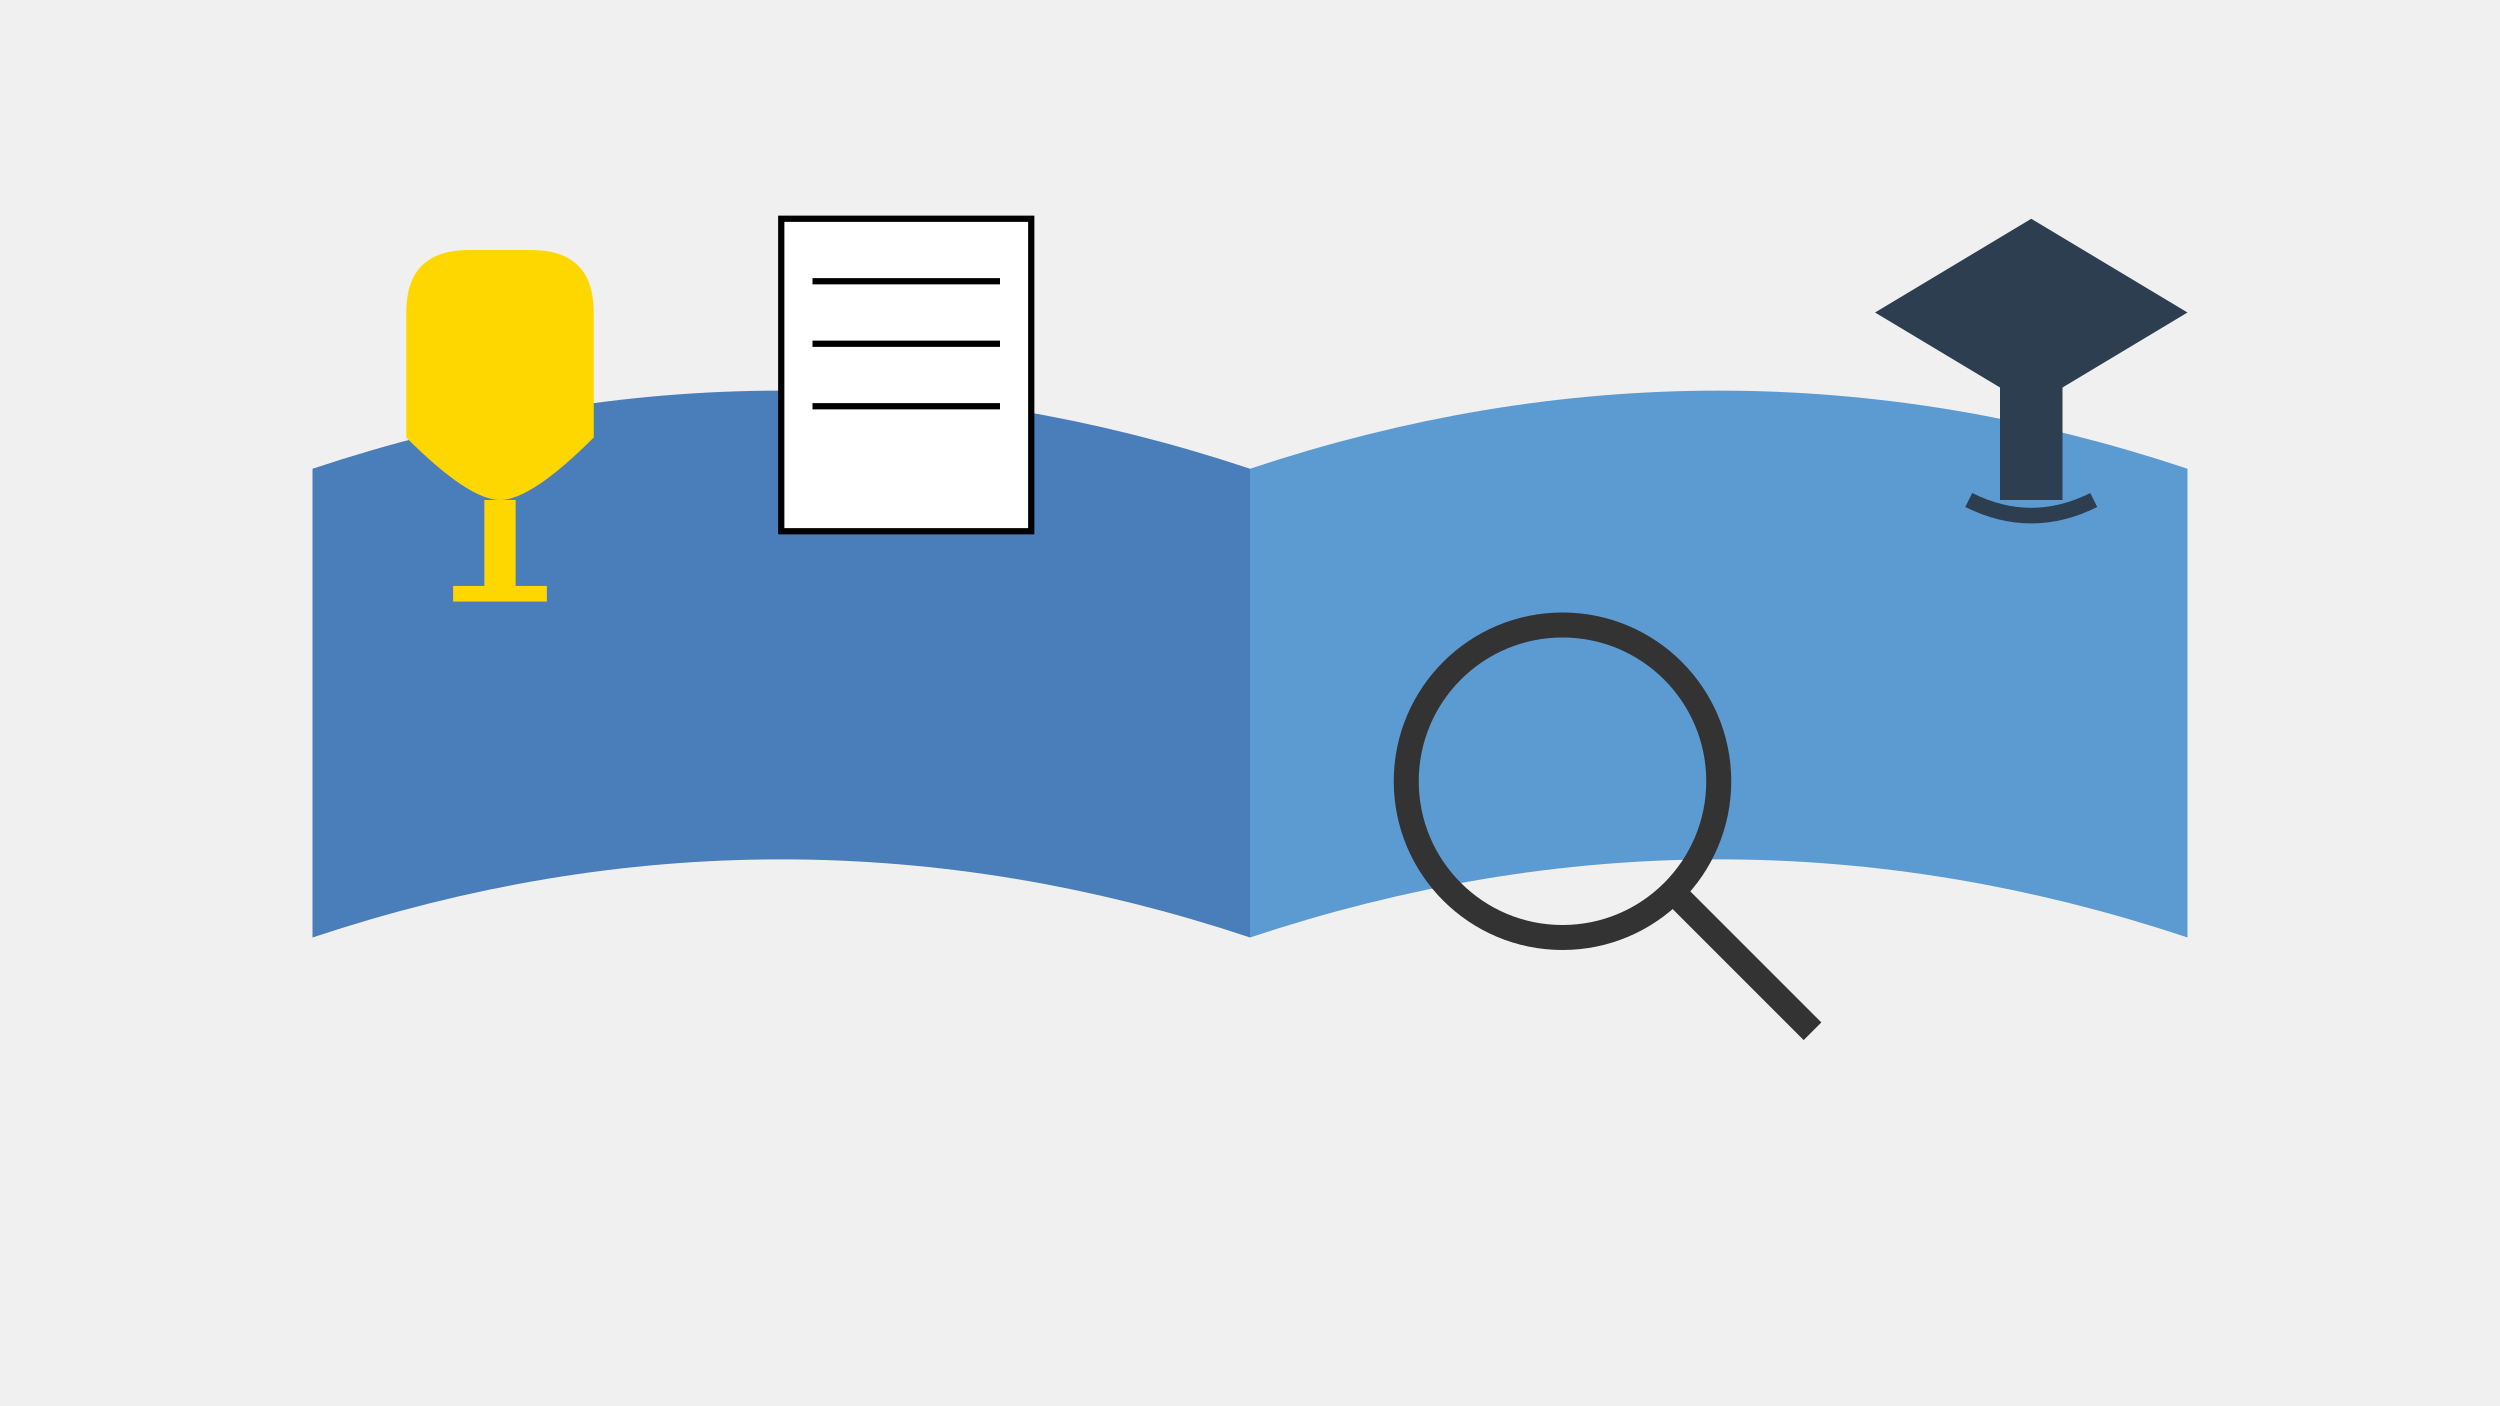 <svg width="800" height="450" viewBox="0 0 800 450" xmlns="http://www.w3.org/2000/svg">
  <!-- 背景 -->
  <rect width="800" height="450" fill="#f0f0f0"/>
  
  <!-- 书本 -->
  <path d="M100 300 L100 150 Q250 100 400 150 L400 300 Q250 250 100 300 Z" fill="#4a7ebb"/>
  <path d="M400 300 L400 150 Q550 100 700 150 L700 300 Q550 250 400 300 Z" fill="#5c9bd1"/>
  
  <!-- 毕业帽 -->
  <path d="M600 100 L650 130 L700 100 L650 70 Z" fill="#2c3e50"/>
  <rect x="640" y="100" width="20" height="60" fill="#2c3e50"/>
  <path d="M630 160 Q650 170 670 160" stroke="#2c3e50" stroke-width="5" fill="none"/>
  
  <!-- 奖杯 -->
  <path d="M150 80 L170 80 Q190 80 190 100 L190 140 Q170 160 160 160 Q150 160 130 140 L130 100 Q130 80 150 80 Z" fill="#ffd700"/>
  <rect x="155" y="160" width="10" height="30" fill="#ffd700"/>
  <path d="M145 190 H175" stroke="#ffd700" stroke-width="5"/>
  
  <!-- 证书 -->
  <rect x="250" y="70" width="80" height="100" fill="#ffffff" stroke="#000000" stroke-width="2"/>
  <line x1="260" y1="90" x2="320" y2="90" stroke="#000000" stroke-width="2"/>
  <line x1="260" y1="110" x2="320" y2="110" stroke="#000000" stroke-width="2"/>
  <line x1="260" y1="130" x2="320" y2="130" stroke="#000000" stroke-width="2"/>
  
  <!-- 放大镜 -->
  <circle cx="500" cy="250" r="50" fill="none" stroke="#333333" stroke-width="8"/>
  <line x1="535" y1="285" x2="580" y2="330" stroke="#333333" stroke-width="8"/>
</svg>